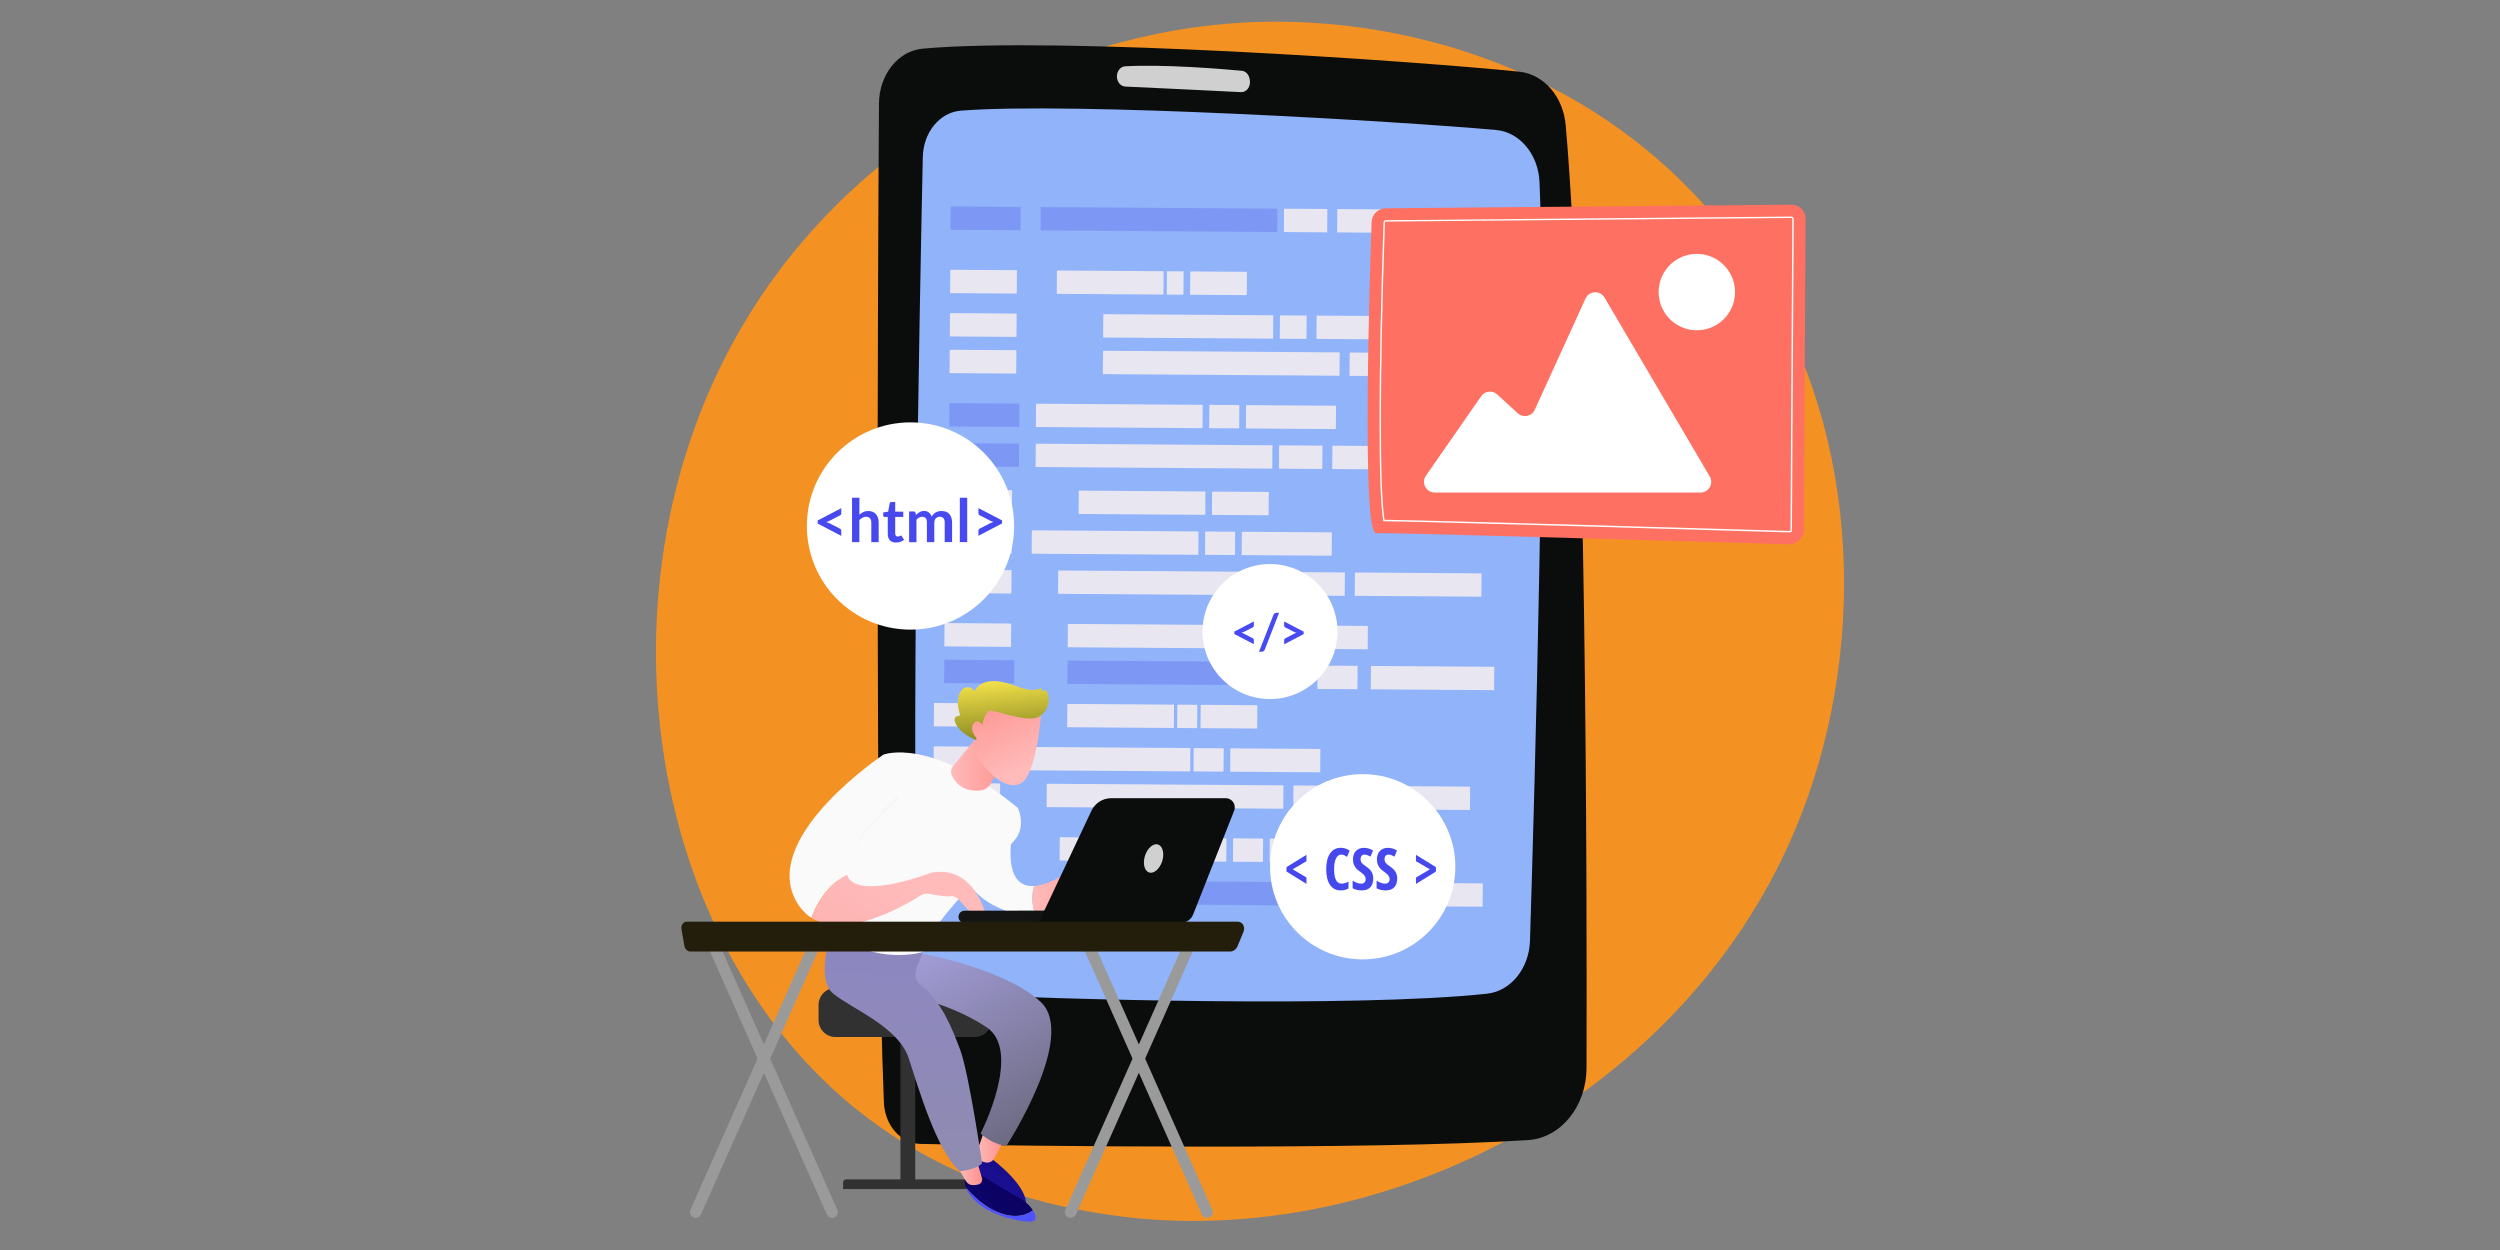 <?xml version="1.0" encoding="UTF-8"?>
<svg xmlns="http://www.w3.org/2000/svg" xmlns:xlink="http://www.w3.org/1999/xlink" id="a" viewBox="0 0 750 375">
  <rect x="0" y="0" width="750" height="375" fill="#808080" stroke="none"/>
  <defs>
    <style>.cn{fill:url(#k);}.co{fill:#313131;}.cp{fill:url(#w);}.cq{fill:#9a9a9a;}.cr{fill:url(#t);}.cs{fill:#e8e7f1;}.ct{fill:url(#ae);}.cu{fill:#f39223;}.cv{fill:url(#aj);}.cw{fill:#fff;}.cx{fill:url(#c);}.cy{fill:url(#d);}.cz{fill:url(#l);}.da{fill:url(#h);}.db{fill:url(#o);}.dc{fill:url(#j);}.dd{fill:url(#g);}.de{fill:url(#z);}.df{fill:url(#q);}.dg{fill:url(#m);}.dh{fill:url(#aa);}.di{fill:url(#ab);}.dj{fill:url(#e);}.dk{fill:url(#i);}.dl{fill:url(#ai);}.dm{fill:url(#ac);}.dn{fill:url(#f);}.do{fill:url(#v);}.dp{fill:url(#x);}.dq{fill:url(#p);}.dr{fill:url(#y);}.ds{fill:#231e0b;}.dt{fill:#d0d0d0;}.du{fill:#7d97f4;}.dv{fill:#91b3fa;}.dw{fill:url(#r);}.dx{fill:url(#ag);}.dy{fill:url(#n);}.dz{fill:url(#u);}.ea{fill:url(#af);}.eb{fill:url(#ad);}.ec{fill:#fe7062;}.ed{fill:url(#ah);}.ee{fill:url(#s);}</style>
    <linearGradient id="c" x1="519.01" y1="-6386" x2="261.81" y2="-6776.69" gradientTransform="translate(0 -6436) scale(1 -1)" gradientUnits="userSpaceOnUse">
      <stop offset="0" stop-color="#0b0c0c"></stop>
      <stop offset="1" stop-color="#0b0c0c"></stop>
    </linearGradient>
    <linearGradient id="d" x1="6087.23" y1="-6774.09" x2="6079.39" y2="-6789.49" gradientTransform="translate(-5779.37 -6436) scale(1 -1)" gradientUnits="userSpaceOnUse">
      <stop offset="0" stop-color="#09005d"></stop>
      <stop offset="1" stop-color="#1a0f91"></stop>
    </linearGradient>
    <linearGradient id="e" x1="6072.33" y1="-6780.21" x2="6080.14" y2="-6780.21" gradientTransform="translate(-5779.37 -6436) scale(1 -1)" gradientUnits="userSpaceOnUse">
      <stop offset="0" stop-color="#febbba"></stop>
      <stop offset="1" stop-color="#ff928e"></stop>
    </linearGradient>
    <linearGradient id="f" x1="6092.49" y1="-6774.08" x2="6059.21" y2="-6715.71" gradientTransform="translate(-5779.37 -6436) scale(1 -1)" gradientUnits="userSpaceOnUse">
      <stop offset="0" stop-color="#6c6a81"></stop>
      <stop offset="1" stop-color="#a59fdb"></stop>
    </linearGradient>
    <linearGradient id="g" x1="6082.68" y1="-6789.66" x2="6055.53" y2="-6825.16" xlink:href="#d"></linearGradient>
    <linearGradient id="h" x1="5762.53" y1="-7447.01" x2="5595.18" y2="-7790.17" gradientTransform="translate(-5779.37 -6436) scale(1 -1)" gradientUnits="userSpaceOnUse">
      <stop offset="0" stop-color="#4f52ff"></stop>
      <stop offset="1" stop-color="#4042e2"></stop>
    </linearGradient>
    <linearGradient id="i" x1="6066.69" y1="-6787.42" x2="6074.01" y2="-6787.42" xlink:href="#e"></linearGradient>
    <linearGradient id="j" x1="6049.59" y1="-6782.73" x2="6051.41" y2="-6720.59" gradientTransform="translate(-5779.37 -6436) scale(1 -1)" gradientUnits="userSpaceOnUse">
      <stop offset="0" stop-color="#8f8bb1"></stop>
      <stop offset="1" stop-color="#8d87c1"></stop>
    </linearGradient>
    <linearGradient id="k" x1="4393.4" y1="-7849.38" x2="4295.73" y2="-7915.8" gradientTransform="translate(-5779.37 -6436) scale(1 -1)" gradientUnits="userSpaceOnUse">
      <stop offset="0" stop-color="#fbfafa"></stop>
      <stop offset="1" stop-color="#eaeaea"></stop>
    </linearGradient>
    <linearGradient id="l" x1="6089.07" y1="-6702.98" x2="6114.61" y2="-6702.98" xlink:href="#e"></linearGradient>
    <linearGradient id="m" x1="4379.14" y1="-7828.4" x2="4281.47" y2="-7894.82" xlink:href="#k"></linearGradient>
    <linearGradient id="n" x1="6064.69" y1="-6665.28" x2="6081.64" y2="-6665.28" xlink:href="#e"></linearGradient>
    <linearGradient id="o" x1="4371.46" y1="-7817.12" x2="4273.79" y2="-7883.54" xlink:href="#k"></linearGradient>
    <linearGradient id="p" x1="350.28" y1="-6666.27" x2="249.35" y2="-6689.06" gradientTransform="translate(0 -6436) scale(1 -1)" gradientUnits="userSpaceOnUse">
      <stop offset="0" stop-color="#eaeaea"></stop>
      <stop offset=".54" stop-color="#f0f0f0"></stop>
      <stop offset="1" stop-color="#fbfafa"></stop>
    </linearGradient>
    <linearGradient id="q" x1="6053.14" y1="-6703.28" x2="5988.25" y2="-6816.03" xlink:href="#e"></linearGradient>
    <linearGradient id="r" x1="-4046.77" y1="-8447.09" x2="-4068.6" y2="-8433.49" gradientTransform="translate(8220.79 -4780.36) rotate(32.06) scale(1 -1)" gradientUnits="userSpaceOnUse">
      <stop offset="0" stop-color="#febbba"></stop>
      <stop offset="1" stop-color="#ff928e"></stop>
    </linearGradient>
    <linearGradient id="s" x1="-4067.77" y1="-8427.93" x2="-4049.87" y2="-8451" gradientTransform="translate(8220.79 -4780.36) rotate(32.06) scale(1 -1)" gradientUnits="userSpaceOnUse">
      <stop offset="0" stop-color="#f8e64c"></stop>
      <stop offset=".77" stop-color="#74761a"></stop>
    </linearGradient>
    <linearGradient id="t" x1="-4052.58" y1="-8452.03" x2="-4072.22" y2="-8439.79" xlink:href="#r"></linearGradient>
    <linearGradient id="u" x1="17213.89" y1="-7371.51" x2="17180.67" y2="-7380.62" gradientTransform="translate(17839.69 -6246.36) rotate(-177.17)" gradientUnits="userSpaceOnUse">
      <stop offset="0" stop-color="#151515"></stop>
      <stop offset="1" stop-color="#131313"></stop>
    </linearGradient>
    <linearGradient id="v" x1="17353.99" y1="-6680.48" x2="17330.42" y2="-6705.39" gradientTransform="translate(17681.26 -6436) rotate(-180)" xlink:href="#c"></linearGradient>
    <linearGradient id="w" x1="343.94" y1="-6399.41" x2="176.6" y2="-6742.57" gradientTransform="translate(0 -6436) scale(1 -1)" xlink:href="#h"></linearGradient>
    <linearGradient id="x" x1="351.68" y1="-6403.19" x2="184.33" y2="-6746.35" gradientTransform="translate(0 -6436) scale(1 -1)" xlink:href="#h"></linearGradient>
    <linearGradient id="y" x1="359.27" y1="-6406.89" x2="191.92" y2="-6750.05" gradientTransform="translate(0 -6436) scale(1 -1)" xlink:href="#h"></linearGradient>
    <linearGradient id="z" x1="368.3" y1="-6411.29" x2="200.95" y2="-6754.45" gradientTransform="translate(0 -6436) scale(1 -1)" xlink:href="#h"></linearGradient>
    <linearGradient id="aa" x1="375.47" y1="-6414.78" x2="208.12" y2="-6757.94" gradientTransform="translate(0 -6436) scale(1 -1)" xlink:href="#h"></linearGradient>
    <linearGradient id="ab" x1="381.46" y1="-6417.71" x2="214.11" y2="-6760.87" gradientTransform="translate(0 -6436) scale(1 -1)" xlink:href="#h"></linearGradient>
    <linearGradient id="ac" x1="498.19" y1="-6474.63" x2="330.84" y2="-6817.79" gradientTransform="translate(0 -6436) scale(1 -1)" xlink:href="#h"></linearGradient>
    <linearGradient id="ad" x1="508" y1="-6479.4" x2="340.65" y2="-6822.57" gradientTransform="translate(0 -6436) scale(1 -1)" xlink:href="#h"></linearGradient>
    <linearGradient id="ae" x1="513.58" y1="-6482.14" x2="346.23" y2="-6825.3" gradientTransform="translate(0 -6436) scale(1 -1)" xlink:href="#h"></linearGradient>
    <linearGradient id="af" x1="519.39" y1="-6484.97" x2="352.04" y2="-6828.13" gradientTransform="translate(0 -6436) scale(1 -1)" xlink:href="#h"></linearGradient>
    <linearGradient id="ag" x1="528.12" y1="-6489.23" x2="360.77" y2="-6832.39" gradientTransform="translate(0 -6436) scale(1 -1)" xlink:href="#h"></linearGradient>
    <linearGradient id="ah" x1="457.41" y1="-6454.75" x2="290.06" y2="-6797.91" gradientTransform="translate(0 -6436) scale(1 -1)" xlink:href="#h"></linearGradient>
    <linearGradient id="ai" x1="462.81" y1="-6457.38" x2="295.46" y2="-6800.54" gradientTransform="translate(0 -6436) scale(1 -1)" xlink:href="#h"></linearGradient>
    <linearGradient id="aj" x1="468.29" y1="-6460.05" x2="300.94" y2="-6803.21" gradientTransform="translate(0 -6436) scale(1 -1)" xlink:href="#h"></linearGradient>
  </defs>
  <g id="b">
    <path class="cu" d="M538.27,249.56c-34.58,81.42-126.7,127.04-206.58,114.73-13-2-48.63-7.97-80.18-36.1-60.74-54.16-73.73-161.42-24.73-237C262.44,36.18,326.36,5,387.1,6.56c13.08.34,63.22,2.41,107.29,38.74,6.47,5.34,20.75,18.02,33.61,38.14,30.21,47.24,32.81,113.06,10.27,166.13Z"></path>
    <path class="cx" d="M263.69,31.06c-.33,52.85-1.22,235.15,1.48,299.71.29,6.84,5.06,12.26,10.91,12.4,28.94.67,135.02,1.89,182.3-1.14,9.85-.63,17.54-10.09,17.58-21.63.15-55.47-.02-211.48-6.25-282.86-.75-8.55-6.59-15.28-13.91-16.03-31.56-3.21-138.19-10.63-179.02-6.91-7.36.67-13.03,7.82-13.09,16.46Z"></path>
    <path class="dv" d="M276.84,47.08c-.92,42.67-3.7,184.61-1.35,237.05.34,7.66,5.6,13.79,12.16,14.14,26.99,1.44,119.02,4.13,158.5-.17,7.11-.77,12.6-7.59,12.85-15.94,1.35-43.54,5.12-175.73,2.85-227.58-.36-8.27-5.94-14.95-13-15.58-29.21-2.63-127.05-8.45-160.62-5.8-6.3.5-11.23,6.49-11.39,13.88Z"></path>
    <path class="dt" d="M335.07,22.96h0c.02,1.62,1.12,2.94,2.51,3.01,6.84.32,26.1,1.21,34.71,1.67,1.7.09,3-1.71,2.65-3.66l-.06-.33c-.24-1.33-1.2-2.32-2.35-2.42-5.82-.54-23.39-2-35.01-1.34-1.4.08-2.47,1.45-2.45,3.08Z"></path>
    <path class="cs" d="M349.03,88.37l-32-.22.05-7,32,.22-.05,7ZM381.99,94.59l-51-.34-.05,7,51,.34.05-7ZM420.99,94.85l-26-.18-.05,7,26,.18.05-7ZM391.99,94.66l-8-.05-.05,7,8,.05.05-7ZM401.91,105.72l-71-.48-.05,7,71,.48.05-7ZM360.81,121.45l-50-.34-.05,7,50,.34.05-7ZM381.73,133.59l-71-.48-.05,7,71,.48.05-7ZM361.63,147.45l-38-.26-.05,7,38,.26.05-7ZM359.55,159.44l-50-.34-.05,7,50,.34.05-7ZM388.47,171.63l-71-.48-.05,7,71,.48.05-7ZM371.36,187.52l-51-.34-.05,7,51,.34.05-7ZM352.2,211.39l-32-.22-.05,7,32,.22.05-7ZM357.11,224.42l-51-.34-.05,7,51,.34.05-7ZM385.04,235.61l-71-.48-.05,7,71,.48.05-7ZM367.93,251.5l-50-.34-.05,7,50,.34.05-7ZM403.84,264.74l-12-.08-.05,7,12,.08.05-7ZM444.84,265.02l-37-.25-.05,7,37,.25.05-7ZM378.93,251.57l-9-.06-.05,7,9,.06.05-7ZM406.93,251.76l-26-.18-.05,7,26,.18.05-7ZM400.04,235.71l-12-.08-.05,7,12,.08.05-7ZM441.04,235.99l-37-.25-.05,7,37,.25.05-7ZM367.11,224.49l-9-.06-.05,7,9,.06.05-7ZM359.2,211.44l-6-.04-.05,7,6,.04.05-7ZM377.2,211.56l-17-.11-.05,7,17,.11.05-7ZM382.36,187.59l-9-.06-.05,7,9,.06.05-7ZM410.36,187.78l-26-.18-.05,7,26,.18.05-7ZM407.28,199.76l-12-.08-.05,7,12,.08.05-7ZM448.28,200.04l-37-.25-.05,7,37,.25.05-7ZM444.47,172.01l-38-.26-.05,7,38,.26.05-7ZM403.47,171.74l-13-.09-.05,7,13,.09.05-7ZM370.55,159.51l-9-.06-.05,7,9,.06.05-7ZM399.55,159.71l-27-.18-.05,7,27,.18.05-7ZM380.63,147.58l-17-.11-.05,7,17,.11.05-7ZM371.81,121.52l-9-.06-.05,7,9,.06.05-7ZM400.81,121.72l-27-.18-.05,7,27,.18.05-7ZM396.73,133.69l-13-.09-.05,7,13,.09.05-7ZM437.72,133.97l-38-.26-.05,7,38,.26.05-7ZM396.11,224.69l-27-.18-.05,7,27,.18.05-7ZM456.91,106.1l-37-.25-.05,7,37,.25.05-7ZM416.91,105.83l-12-.08-.05,7,12,.08.05-7ZM355.08,81.41l-5-.03-.05,7,5,.03.05-7ZM374.08,81.54l-17-.11-.05,7,17,.11.05-7ZM398.21,62.7l-13-.09-.05,7,13,.09.05-7ZM438.2,62.97l-37-.25-.05,7,37,.25.05-7ZM305.08,81.07l-20-.14-.05,7,20,.14.05-7ZM304.99,94.07l-20-.14-.05,7,20,.14.05-7ZM304.92,105.07l-20-.14-.05,7,20,.14.05-7ZM303.63,147.06l-20-.14-.05,7,20,.14.05-7ZM303.55,159.06l-20-.14-.05,7,20,.14.05-7ZM303.47,171.06l-20-.14-.05,7,20,.14.05-7ZM303.36,187.06l-20-.14-.05,7,20,.14.05-7ZM300.2,211.04l-20-.14-.05,7,20,.14.05-7ZM300.11,224.04l-20-.14-.05,7,20,.14.05-7ZM300.04,235.04l-20-.14-.05,7,20,.14.05-7ZM299.93,251.04l-20-.14-.05,7,20,.14.05-7Z"></path>
    <path class="du" d="M392.24,205.66l-72-.49.05-7,72,.49-.05,7ZM389.84,264.65l-72-.49-.05,7,72,.49.05-7ZM383.21,62.6l-71-.48-.05,7,71,.48.05-7ZM306.21,62.08l-21-.14-.05,7,21,.14.05-7ZM305.81,121.08l-21-.14-.05,7,21,.14.05-7ZM305.73,133.08l-21-.14-.05,7,21,.14.05-7ZM304.29,198.07l-21-.14-.05,7,21,.14.05-7Z"></path>
    <rect class="co" x="270.13" y="307.81" width="4.44" height="47.98"></rect>
    <path class="co" d="M252.92,356.71h38.86v-2.09c0-.44-.36-.8-.8-.8h-37.19c-.48,0-.86.39-.86.86v2.02Z"></path>
    <path class="co" d="M245.57,306.04c0,2.79,2.28,5.07,5.07,5.07h41.78c2.79,0,5.07-2.28,5.07-5.07v-4.58c0-2.79-2.28-5.07-5.07-5.07h-41.78c-2.79,0-5.07,2.28-5.07,5.07v4.58Z"></path>
    <path class="cy" d="M297.06,347.29s12.67,9.13,10.47,15.27c0,0-13.86-5.98-15.54-10.69-1.67-4.71.28-6.79.28-6.79l4.78,2.22Z"></path>
    <path class="dj" d="M295.15,339.64l-2.07,5.99c-.31.9,0,1.93.81,2.44.4.26.96.49,1.71.66,1.07.24,2.17-.25,2.68-1.22l2.48-4.67-5.61-3.21Z"></path>
    <path class="dn" d="M275,285.73s26.02,4.51,37.18,14.82c11.16,10.31-10.25,43.2-10.25,43.2,0,0-3.51-.02-7.76-3.66,0,0,12.69-24.74,1.75-31.95-12.3-8.11-26.47-9.94-26.47-9.94l5.29-11.68.25-.8Z"></path>
    <path class="dd" d="M305.33,359.16c-2.79-1.29-10.68-6.81-12.01-7.06-1.33-.24-3.64,1.32-3.64,1.32,0,0-.56,1.01.04,2.77,1.85,2.24,5.96,6.51,11.49,8.1,4.07,1.17,6.91.08,8.68-1.2-.97-1.48-2.71-3.08-4.57-3.94Z"></path>
    <path class="da" d="M301.21,364.3c-5.53-1.59-9.64-5.86-11.49-8.1.41,1.19,1.34,2.72,3.34,4.52,4.96,4.45,14.42,6.06,16.43,5.75,1.61-.25,1.46-1.74.4-3.36-1.77,1.28-4.61,2.37-8.68,1.2Z"></path>
    <path class="dk" d="M287.32,349.53c.03.77,1.6,3.4,2.52,4.88.44.7,1.2,1.13,2.03,1.13.52,0,1.13-.04,1.67-.2.82-.24,1.28-1.11,1.04-1.93l-1.79-6.12-5.47,2.24Z"></path>
    <path class="dc" d="M249.95,277.92s-5.78,15.45,0,20.15c5.78,4.7,19.57,9.99,22.64,19.35,3.08,9.36,8.31,27.55,15.3,33.99,0,0,4.91-.48,6.75-2.43,0,0-3.98-27.16-6.61-34.12-2.28-6.03-5.63-14.74-12.05-19.61-1.84-1.39-1.52-3.6-.67-5.74l1.55-3.9-26.92-7.68Z"></path>
    <path class="cn" d="M310.22,265.81c-9.69.58-6.67-14.9-6.5-15.51l-14.71,10.39s.78,8.28,13.01,12.62c3.09,1.1,5.92,1.15,8.42.61-1.07-3.11-.85-5.9-.22-8.11Z"></path>
    <path class="cz" d="M328.95,261.15c-3.61-2.51-7.7,0-7.7,0-4.83,3.16-8.4,4.5-11.03,4.66-.63,2.21-.84,5,.22,8.11,5.41-1.16,9.28-5.08,10.96-7.09.61-.72,1.68-.85,2.42-.26.75.59,1.48,1.41,1.35,2.26-.26,1.69,1.7,2.22,1.84,1.61.15-.61-.67-4.24-.67-4.24,0,0,3.92,3.94,5.44,5.45,1.53,1.51,3.45,0,3.45,0,0,0-2.67-7.99-6.29-10.5Z"></path>
    <path class="dg" d="M265.04,226.39s14.1-5.64,40.33,16.01c0,0,2.19,4.54-.2,8.57-2.39,4.04-25.17,23.71-28.3,34.62,0,0-13.57,4.41-27.6-6.05,0,0,1.24-30.36,15.77-53.16Z"></path>
    <path class="dy" d="M292.9,221.36l-6.94,8.41c-.69.84-.84,2-.36,2.97.96,1.96,3.25,4.83,8.32,4.43,1.51-.12,2.84-1.03,3.5-2.39l4.85-10.03-9.37-3.39Z"></path>
    <path class="db" d="M254.12,262.42c-1.64-6.66,14.94-21.52,14.94-21.52l-4.03-14.51s-35.79,23.83-26.67,42.99c1.31,2.75,3.04,4.67,5.06,5.96,2.88-7.76,7.48-11.32,10.7-12.92Z"></path>
    <path class="dq" d="M254.11,261.45c-.18,0-.34-.12-.38-.3-1.67-6.81,14.37-21.29,15.06-21.91.16-.14.41-.13.55.03.14.16.13.41-.03.55-.16.15-16.38,14.78-14.82,21.14.05.21-.08.42-.29.47-.03,0-.06.01-.09.01Z"></path>
    <path class="df" d="M279.23,261.85s-19.65,7.63-24.45,1.89c-.33-.39-.54-.83-.66-1.32-3.22,1.6-7.82,5.16-10.7,12.92,10.34,6.6,28-3.67,32.78-6.7.79-.5,1.73-.67,2.64-.48,1.84.38,5.03.94,6.74.68,2.51-.39,6.12,8.47,10.19,5.74,0,0-3.49-15.4-16.55-12.72Z"></path>
    <path class="dw" d="M312.29,214.67s-1.24,15.32-4.97,19.44c-3.73,4.12-11.05-1.03-15.23-8.99l3.3-15.28,16.9,4.83Z"></path>
    <path class="ee" d="M294.04,218.18l.52.33s.62-5.7,2.97-5.32c2.35.38,10.74,3.55,13.99,1.91,3.13-1.58,3.8-5.7,2.34-7.94-.09-.15-.29-.18-.44-.09l-.37.22c-.27.15-.58-.09-.48-.39.08-.27-.18-.52-.45-.37-.98.48-3.12.91-7.1-.63-5.65-2.22-10.25-2.29-12.53,1.14-.14.23-.45.22-.57-.04-.22-.45-.77-.94-1.97-.78-2.14.3-3.45,3.7-1.97,8.08.05.21-.09.44-.29.46-.78.01-2.13.35-.72,2.82,1.45,2.54,5.05,4.17,5.62,4.35.15.05.33-.02.38-.17l-.49-4.18c.1-.16.31-.21.48-.11l1.11.7-.02.03Z"></path>
    <path class="cr" d="M296.5,220.39s-2.43-5.73-4.34-3.44c-1.91,2.3,1.58,6.11,4.26,6.51l.08-3.08h0Z"></path>
    <path class="dz" d="M289.3,276.9s.06,0,.09,0l41.23-.05c1.02,0,1.84-.83,1.84-1.85,0-1.02-.83-1.86-1.85-1.84l-41.23.05c-1.02,0-1.84.83-1.84,1.85,0,.99.78,1.79,1.75,1.84Z"></path>
    <path class="do" d="M367.7,239.46h-34.34c-2.53,0-4.84,1.46-5.92,3.75l-15.88,33.66h42.68c1.63,0,3.1-1,3.7-2.52l12.31-31.15c.71-1.8-.62-3.75-2.55-3.75Z"></path>
    <path class="dt" d="M343.5,256.72c-.74,2.31-.19,4.56,1.23,5.02,1.42.46,3.18-1.05,3.92-3.36.74-2.31.19-4.56-1.23-5.02-1.42-.46-3.18,1.05-3.92,3.36Z"></path>
    <path class="cq" d="M362.13,365.34c.23,0,.46-.04.68-.14.88-.37,1.29-1.35.91-2.2l-36.34-81.79c-.38-.85-1.4-1.24-2.28-.88-.88.37-1.29,1.35-.91,2.2l36.34,81.79c.28.63.92,1.02,1.59,1.02Z"></path>
    <path class="cq" d="M321.19,365.34c.67,0,1.31-.38,1.59-1.02l36.34-81.79c.38-.85-.03-1.84-.91-2.2-.88-.37-1.9.03-2.28.88l-36.34,81.79c-.38.85.03,1.84.91,2.2.22.09.46.14.68.14Z"></path>
    <path class="cq" d="M249.64,365.34c.23,0,.46-.04.68-.14.88-.37,1.29-1.35.91-2.2l-36.34-81.79c-.38-.85-1.4-1.24-2.28-.88-.88.37-1.29,1.35-.91,2.2l36.34,81.79c.28.63.92,1.02,1.59,1.02Z"></path>
    <path class="cq" d="M208.7,365.34c.67,0,1.31-.38,1.59-1.02l36.34-81.79c.38-.85-.03-1.84-.91-2.2-.88-.37-1.9.03-2.28.88l-36.34,81.79c-.38.85.03,1.84.91,2.2.22.09.46.14.68.14Z"></path>
    <path class="ds" d="M204.44,278.68c-.09-.54.03-1.09.34-1.51.31-.42.77-.67,1.26-.67h165.32c.64,0,1.24.37,1.59.97.35.61.39,1.37.12,2.02l-1.79,4.34c-.41.99-1.3,1.63-2.28,1.63h-161.83c-.91,0-1.69-.72-1.86-1.72l-.88-5.06Z"></path>
    <circle class="cw" cx="273.15" cy="157.8" r="31.09"></circle>
    <path class="cp" d="M245.29,156.15l7.09-3.7v1.58c0,.12-.03.23-.09.33-.06.1-.16.18-.3.26l-3.25,1.67c-.14.07-.28.13-.43.18-.15.05-.32.1-.49.14.17.04.34.09.49.14.15.05.3.11.43.18l3.25,1.67c.14.07.24.16.3.26.06.1.09.21.09.33v1.58l-7.09-3.71v-.9Z"></path>
    <path class="dp" d="M255.61,162.63v-13.31h2.21v5.11c.36-.34.75-.61,1.18-.82.43-.21.93-.31,1.51-.31.5,0,.95.09,1.33.26.39.17.71.41.97.72.26.31.46.67.59,1.1s.2.9.2,1.41v5.85h-2.21v-5.85c0-.56-.13-1-.39-1.3-.26-.31-.65-.46-1.17-.46-.38,0-.74.09-1.07.26s-.65.41-.95.71v6.64h-2.21Z"></path>
    <path class="dr" d="M268.81,162.77c-.79,0-1.41-.23-1.84-.68-.43-.45-.64-1.07-.64-1.87v-5.13h-.93c-.12,0-.22-.04-.31-.12-.09-.08-.13-.19-.13-.35v-.88l1.48-.24.47-2.51c.02-.12.08-.21.17-.28.09-.07.2-.1.33-.1h1.15v2.89h2.42v1.58h-2.42v4.98c0,.29.07.51.21.67s.33.24.57.24c.14,0,.25-.02.34-.05.09-.03.17-.07.24-.1s.13-.07.18-.1c.05-.03.11-.05.16-.05.07,0,.12.02.16.05.04.03.09.08.13.15l.66,1.07c-.32.27-.69.47-1.11.61-.42.14-.85.21-1.3.21Z"></path>
    <path class="de" d="M272.73,162.63v-9.19h1.35c.29,0,.47.13.56.4l.14.68c.16-.18.33-.34.51-.49.18-.15.36-.28.56-.39.2-.11.42-.19.64-.26.23-.06.48-.09.76-.09.58,0,1.06.16,1.43.47.37.31.65.73.84,1.25.14-.3.32-.57.54-.78.21-.22.45-.4.71-.53.26-.14.53-.24.82-.3.29-.07.58-.1.87-.1.51,0,.96.08,1.35.23.39.16.73.38.99.68.27.3.47.66.61,1.09.14.43.21.92.21,1.48v5.85h-2.21v-5.85c0-.59-.13-1.03-.38-1.32-.26-.3-.63-.44-1.13-.44-.23,0-.44.04-.63.12-.19.08-.36.19-.51.34-.15.15-.26.33-.34.55-.08.22-.13.47-.13.76v5.85h-2.22v-5.85c0-.61-.12-1.06-.37-1.34-.25-.28-.61-.42-1.1-.42-.32,0-.61.08-.89.24-.28.16-.54.37-.77.65v6.73h-2.21Z"></path>
    <path class="dh" d="M290.16,149.32v13.31h-2.21v-13.31h2.21Z"></path>
    <path class="di" d="M293.53,160.75v-1.58c0-.12.03-.23.09-.33.06-.1.16-.18.3-.26l3.25-1.67c.26-.13.57-.24.92-.32-.17-.04-.34-.09-.49-.14-.15-.05-.3-.11-.43-.18l-3.25-1.67c-.14-.07-.24-.16-.3-.26-.06-.1-.09-.21-.09-.33v-1.58l7.09,3.7v.9l-7.09,3.71Z"></path>
    <circle class="cw" cx="408.81" cy="260.03" r="27.79"></circle>
    <path class="dm" d="M391.94,265.17l-5.99-3.71v-1.33l5.99-3.69v1.91l-4.14,2.44,4.14,2.46v1.91Z"></path>
    <path class="eb" d="M402.37,256.37c-.66,0-1.19.39-1.57,1.16-.38.78-.57,1.86-.57,3.24,0,2.88.75,4.32,2.25,4.32.66,0,1.35-.21,2.07-.63v2.06c-.61.4-1.38.6-2.33.6-1.4,0-2.48-.56-3.23-1.67-.75-1.11-1.13-2.68-1.13-4.7s.39-3.59,1.16-4.72c.77-1.13,1.85-1.69,3.23-1.69.45,0,.89.06,1.3.19.42.12.86.34,1.34.65l-.77,1.88c-.25-.18-.53-.34-.82-.48-.29-.14-.6-.22-.94-.22Z"></path>
    <path class="ct" d="M411.97,263.52c0,1.16-.29,2.05-.88,2.67-.59.62-1.43.93-2.54.93s-2-.21-2.76-.64v-2.29c.93.61,1.78.91,2.56.91.44,0,.77-.12,1-.37.22-.24.34-.57.34-.99s-.13-.79-.4-1.13c-.27-.34-.71-.72-1.32-1.14-.53-.37-.94-.72-1.21-1.06-.27-.34-.49-.72-.64-1.13s-.23-.91-.23-1.46c0-1.07.3-1.91.89-2.53s1.39-.94,2.38-.94,1.87.27,2.75.8l-.77,1.85c-.27-.16-.56-.3-.85-.43-.3-.12-.62-.19-.96-.19-.37,0-.66.12-.86.37-.2.25-.3.58-.3,1.01s.12.79.36,1.1c.24.31.66.67,1.26,1.06.81.54,1.38,1.1,1.7,1.67.32.57.48,1.21.48,1.94Z"></path>
    <path class="ea" d="M419.16,263.52c0,1.16-.29,2.05-.88,2.67-.59.62-1.43.93-2.54.93s-2-.21-2.76-.64v-2.29c.93.61,1.78.91,2.56.91.44,0,.77-.12,1-.37.22-.24.34-.57.34-.99s-.13-.79-.4-1.13c-.27-.34-.71-.72-1.32-1.14-.53-.37-.94-.72-1.21-1.06-.27-.34-.49-.72-.64-1.13s-.23-.91-.23-1.46c0-1.07.3-1.91.89-2.53s1.39-.94,2.38-.94,1.87.27,2.75.8l-.77,1.85c-.27-.16-.56-.3-.85-.43-.3-.12-.62-.19-.96-.19-.37,0-.66.12-.86.37-.2.25-.3.58-.3,1.01s.12.79.36,1.1c.24.31.66.67,1.26,1.06.81.54,1.38,1.1,1.7,1.67.32.57.48,1.21.48,1.94Z"></path>
    <path class="dx" d="M424.79,263.26l4.17-2.46-4.17-2.44v-1.91l5.99,3.69v1.33l-5.99,3.71v-1.91Z"></path>
    <circle class="cw" cx="381" cy="189.45" r="20.25" transform="translate(-38.86 258.53) rotate(-35.78)"></circle>
    <path class="ed" d="M370.3,189.48l5.85-3.05v1.3c0,.1-.03.19-.07.27-.05.08-.13.15-.24.21l-2.68,1.37c-.11.06-.23.11-.36.15-.13.04-.26.08-.4.11.14.03.28.07.4.11.13.04.25.09.36.15l2.68,1.38c.11.06.19.13.24.21.05.08.07.17.07.27v1.3l-5.85-3.06v-.74Z"></path>
    <path class="dl" d="M379.45,194.85c-.04.11-.1.21-.17.3-.07.08-.15.15-.24.21s-.18.1-.28.13c-.1.03-.19.04-.29.04h-.77l4.32-11.04c.08-.21.2-.37.36-.48.16-.11.35-.17.57-.17h.78l-4.28,11Z"></path>
    <path class="cv" d="M385.25,193.28v-1.3c0-.1.02-.19.07-.27.05-.08.13-.15.24-.21l2.68-1.38c.22-.11.47-.2.76-.27-.14-.03-.28-.07-.4-.11-.13-.04-.25-.09-.36-.15l-2.68-1.37c-.11-.06-.19-.13-.24-.21-.05-.08-.07-.17-.07-.27v-1.3l5.85,3.05v.74l-5.85,3.06Z"></path>
    <path class="ec" d="M415.72,62.49l121.65-1.09c2.39-.02,4.33,1.91,4.31,4.3l-.53,93.35c-.01,2.4-2,4.32-4.4,4.25-22-.66-119.65-3.55-123.96-3.37-4.26.18-1.95-74.81-1.31-93.31.08-2.29,1.95-4.1,4.23-4.13Z"></path>
    <path class="cw" d="M536.88,159.73h-.02c-17.49-.52-105.53-3.14-121.68-3.36h-.18s-.03-.18-.03-.18c-1.52-8.6-1.49-43.71.08-89.45.01-.38.32-.68.7-.68l121.65-1.09c.25,0,.42.11.51.21.14.14.21.31.21.5l-.53,93.35c0,.39-.32.7-.7.7ZM415.37,155.93c16.62.24,104.08,2.84,121.5,3.36h.02c.14,0,.26-.12.26-.27l.53-93.35c0-.08-.02-.14-.08-.2-.05-.05-.12-.08-.2-.08l-121.65,1.09c-.15,0-.27.12-.27.26-1.56,45.41-1.6,80.32-.12,89.19Z"></path>
    <path class="cw" d="M430.4,147.77h79.75c2.48,0,4.03-2.7,2.77-4.84l-31.57-53.67c-1.32-2.24-4.61-2.07-5.69.29l-15.24,33.4c-.91,1.98-3.48,2.51-5.09,1.03l-6.17-5.65c-1.43-1.31-3.69-1.06-4.8.53l-16.59,23.85c-1.48,2.13.04,5.04,2.64,5.04Z"></path>
    <circle class="cw" cx="509.05" cy="87.66" r="11.46" transform="translate(-5.71 130.48) rotate(-14.53)"></circle>
  </g>
</svg>

